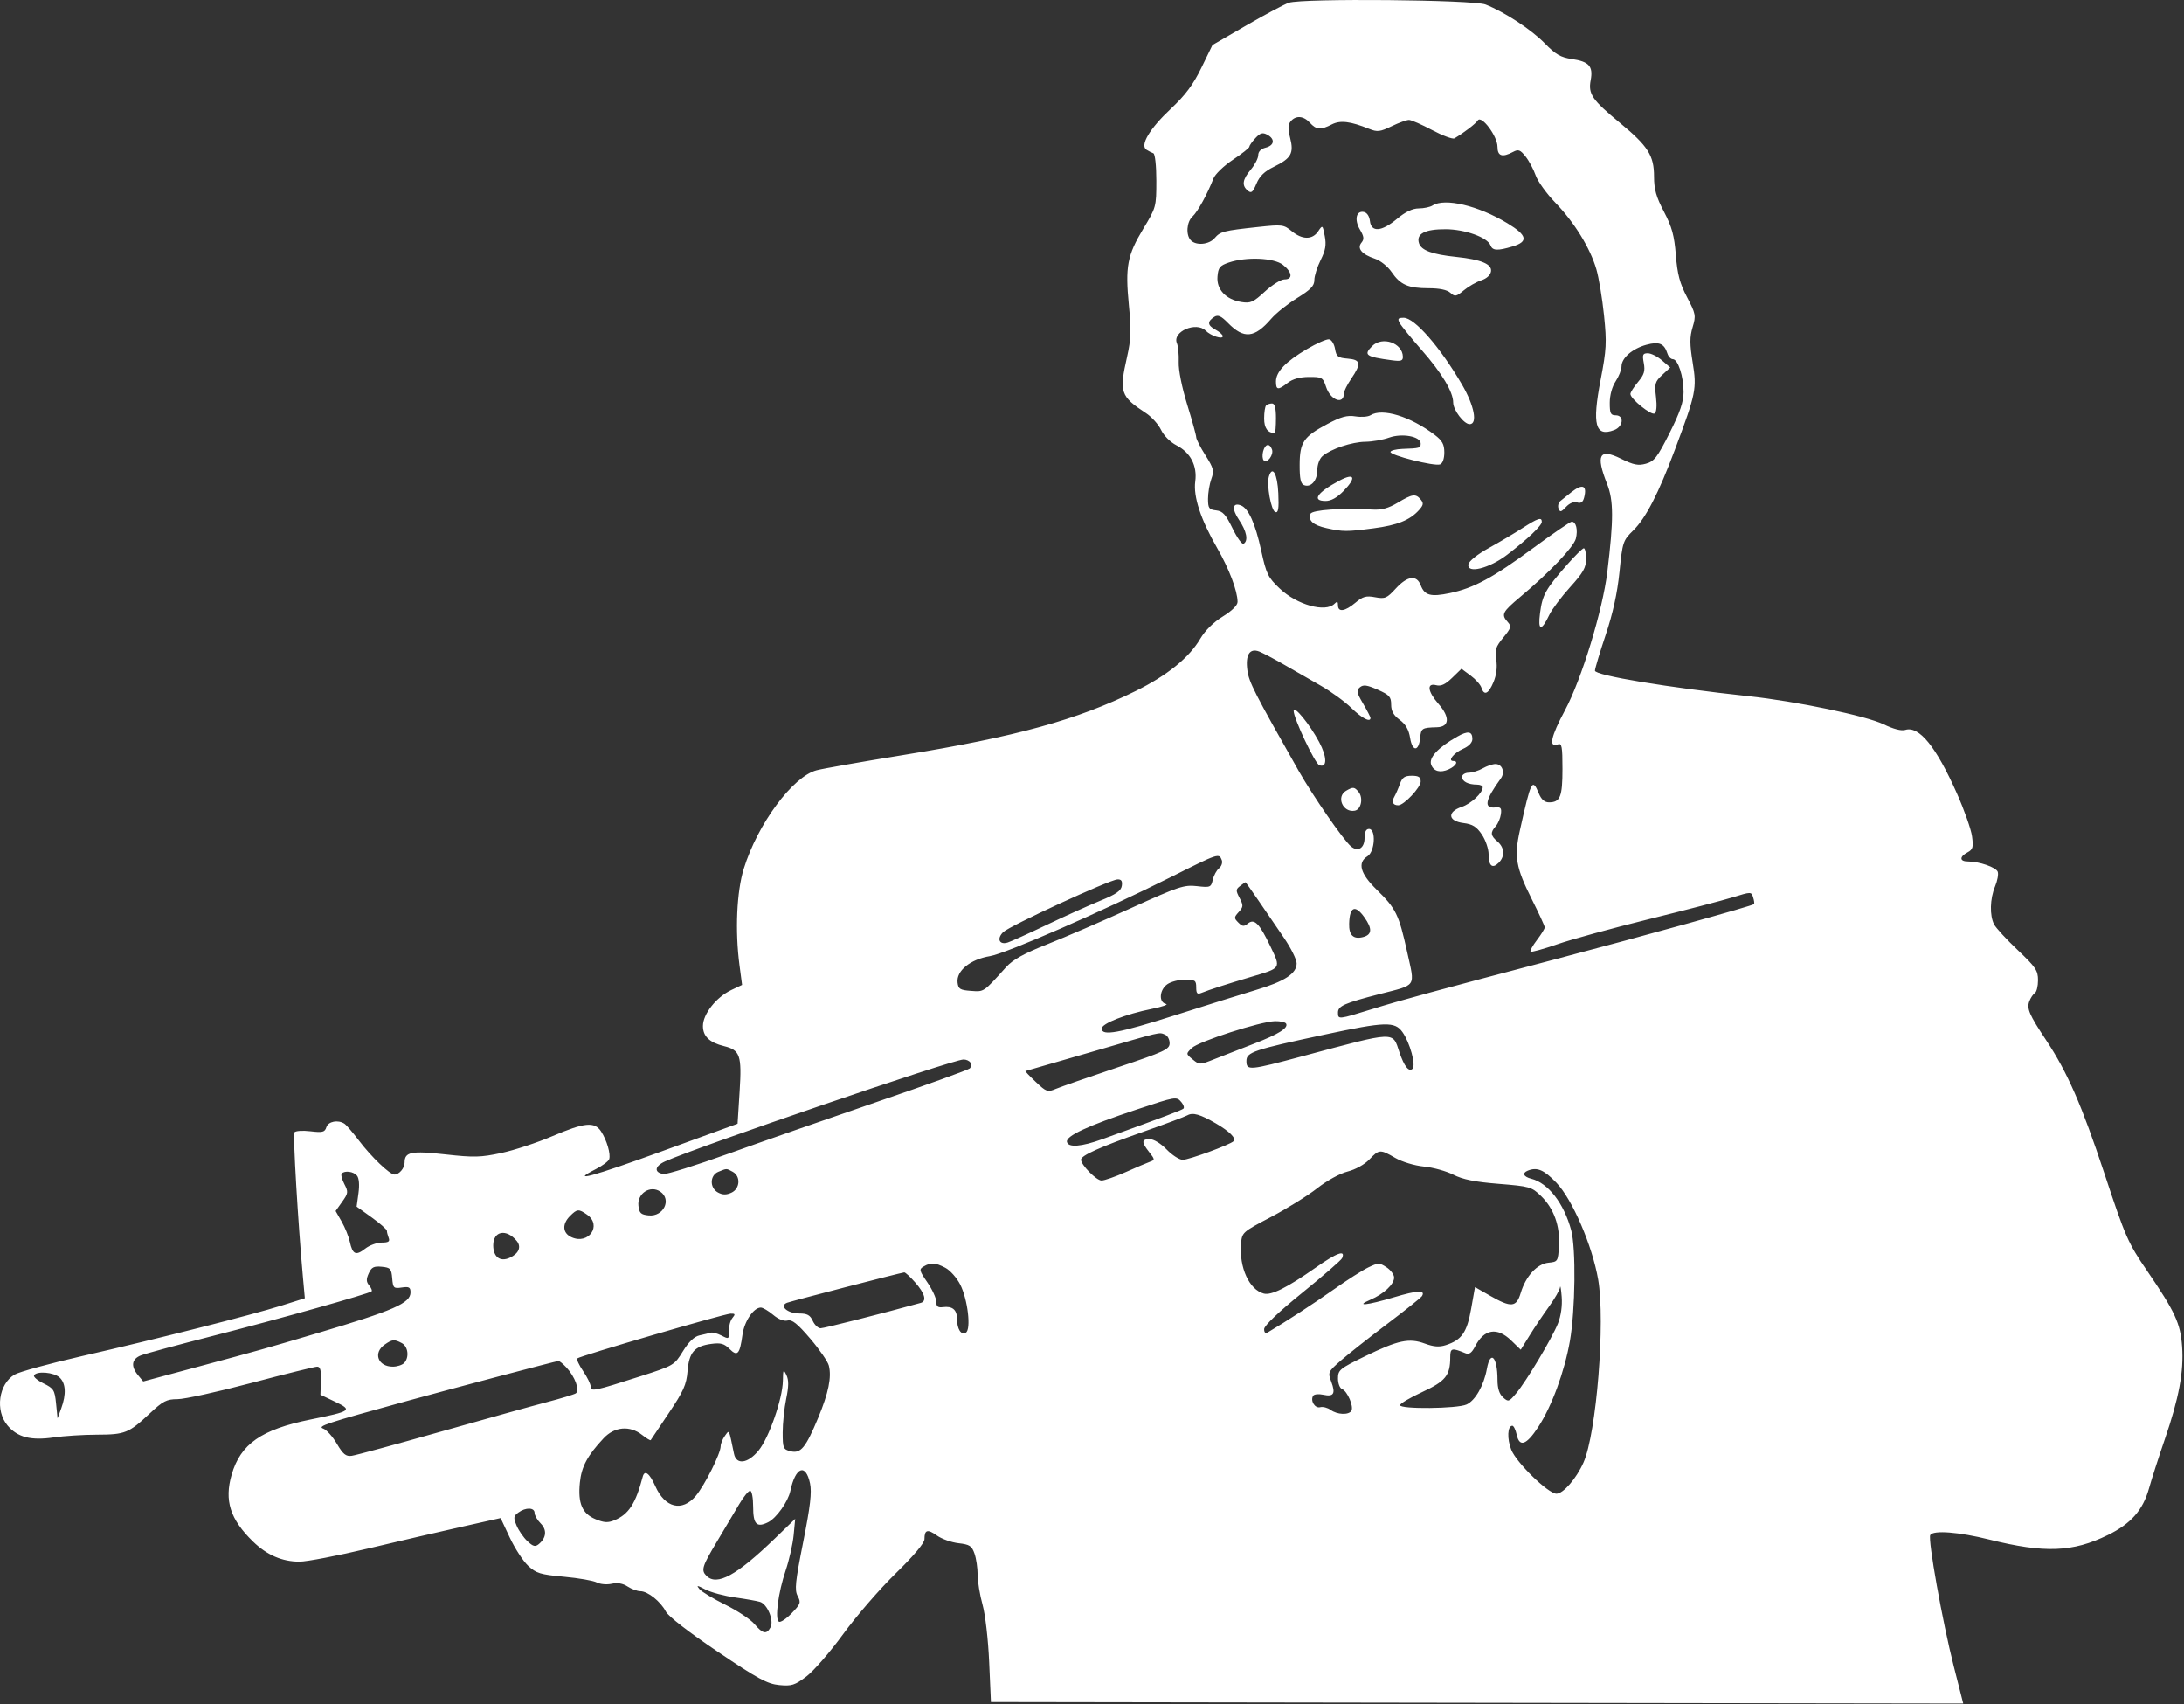 <?xml version="1.0" encoding="UTF-8"?> <svg xmlns="http://www.w3.org/2000/svg" width="632" height="493" viewBox="0 0 632 493" fill="none"><rect x="0" y="0" width="632" height="493" fill="#333333" stroke="none"/><path fill-rule="evenodd" clip-rule="evenodd" d="M372.99 0.795C371.678 1.232 366.163 4.162 360.732 7.308L350.857 13.027L347.658 19.597C345.264 24.516 343.034 27.506 338.792 31.487C332.65 37.252 329.794 42.072 331.776 43.327C332.398 43.721 333.292 44.178 333.762 44.343C334.246 44.513 334.617 47.961 334.617 52.287C334.617 59.806 334.555 60.033 330.862 66.144C326.206 73.848 325.585 77.128 326.67 88.271C327.381 95.563 327.293 98.148 326.159 103.168C323.823 113.509 324.204 114.647 331.625 119.522C333.271 120.602 335.231 122.78 335.981 124.361C336.772 126.027 338.65 127.906 340.452 128.831C344.5 130.907 346.487 134.734 345.878 139.278C345.287 143.679 347.459 150.285 352.195 158.499C355.675 164.537 358.122 170.992 358.122 174.135C358.122 175.113 356.487 176.723 353.837 178.353C351.171 179.994 348.718 182.416 347.341 184.766C344.126 190.25 337.77 195.4 328.689 199.88C311.734 208.243 294 213.129 261.35 218.431C249.465 220.361 238.202 222.34 236.322 222.83C229.397 224.632 219.228 238.376 215.222 251.346C213.179 257.962 212.68 269.296 213.993 279.247L214.743 284.925L211.613 286.41C207.26 288.476 203.414 293.359 203.414 296.822C203.414 299.804 205.314 301.609 209.548 302.649C214.16 303.782 214.691 305.325 214.034 315.693L213.44 325.089L191.732 332.992C171.413 340.39 164.506 342.253 172.482 338.184C174.364 337.224 176.074 335.947 176.28 335.347C176.776 333.9 175.592 329.841 173.936 327.313C172.045 324.427 169.162 324.708 159.863 328.682C155.487 330.553 148.843 332.742 145.1 333.546C139.115 334.832 137.162 334.882 128.882 333.962C118.981 332.861 117.085 333.24 117.085 336.326C117.085 337.945 115.489 339.822 114.137 339.792C112.753 339.761 107.49 334.725 103.886 329.982C102.1 327.631 100.204 325.425 99.674 325.08C97.805 323.864 94.983 324.41 94.449 326.09C93.991 327.532 93.372 327.689 89.806 327.267C87.543 326.999 85.465 327.145 85.189 327.592C84.737 328.324 86.24 353.817 87.657 369.447L88.212 375.576L81.494 377.69C72.795 380.426 45.147 387.426 23.64 392.335C14.32 394.464 5.58 396.862 4.219 397.666C-0.388 400.389 -1.453 408.058 2.177 412.374C5.067 415.808 8.915 416.8 15.594 415.835C18.528 415.41 24.125 415.055 28.035 415.046C36.188 415.026 37.264 414.595 43.313 408.927C47.18 405.305 48.215 404.772 51.378 404.772C53.375 404.772 63.009 402.656 72.79 400.071C82.571 397.485 91.119 395.37 91.788 395.37C92.686 395.37 92.966 396.426 92.864 399.43L92.725 403.49L96.944 405.503C102.103 407.966 101.703 408.256 89.862 410.657C75.622 413.544 69.614 417.736 67.043 426.579C64.856 434.1 66.586 439.526 73.226 445.971C77.248 449.875 81.659 451.782 86.664 451.782C88.768 451.782 97.723 450.064 106.565 447.964C115.407 445.864 127.641 443.026 133.753 441.658L144.864 439.171L147.528 444.836C148.993 447.951 151.375 451.609 152.82 452.963C155.145 455.142 156.345 455.509 163.196 456.141C167.457 456.534 171.733 457.278 172.698 457.795C173.663 458.312 175.6 458.482 177.002 458.174C178.697 457.802 180.245 458.069 181.623 458.973C182.763 459.719 184.426 460.33 185.319 460.33C187.45 460.33 191.175 463.306 192.675 466.207C193.394 467.599 199.343 472.203 207.649 477.8C219.331 485.67 222.048 487.143 225.484 487.474C229.072 487.818 229.98 487.531 233.358 484.985C235.458 483.402 240.254 477.88 244.014 472.714C247.775 467.548 254.602 459.661 259.186 455.187C264.414 450.084 267.52 446.393 267.52 445.286C267.52 442.538 268.398 442.281 271.134 444.229C272.523 445.218 275.334 446.216 277.381 446.446C280.593 446.809 281.226 447.22 282.003 449.452C282.499 450.874 282.905 453.63 282.905 455.577C282.905 457.523 283.544 461.408 284.323 464.21C285.127 467.096 285.96 474.307 286.246 480.844L286.751 492.383L427.433 492.599L568.116 492.815L565.342 481.915C562.103 469.182 557.827 445.274 558.573 444.068C559.468 442.618 566.811 443.185 575.654 445.388C591.638 449.369 599.811 449.056 609.983 444.072C616.636 440.813 620.102 436.888 621.86 430.624C622.618 427.922 624.692 421.482 626.467 416.311C630.543 404.444 631.97 396.773 631.449 389.531C630.968 382.818 629.43 379.498 621.287 367.59C615.778 359.534 615.07 357.921 608.974 339.507C602.435 319.757 598.256 310.188 592.163 301.01C587.234 293.586 586.446 291.776 587.235 289.683C587.617 288.673 588.339 287.593 588.842 287.282C589.345 286.971 589.757 285.298 589.757 283.563C589.757 280.774 589.079 279.768 583.887 274.852C580.659 271.796 577.582 268.455 577.049 267.429C575.714 264.854 575.837 259.994 577.328 256.426C578.014 254.784 578.361 252.881 578.098 252.196C577.598 250.894 572.754 249.222 569.457 249.214C567.031 249.208 566.975 247.858 569.347 246.589C570.906 245.755 571.09 245.1 570.657 241.936C570.379 239.911 568.437 234.387 566.341 229.66C560.291 216.015 555.324 209.893 551.329 211.162C550.229 211.511 547.893 210.905 545.09 209.544C540.043 207.092 519.857 202.89 505.992 201.403C482.617 198.897 461.546 195.397 461.546 194.02C461.546 193.424 462.937 188.78 464.637 183.699C466.738 177.423 468.021 171.575 468.642 165.465C469.524 156.768 469.656 156.37 472.627 153.448C476.283 149.853 479.936 142.765 484.724 129.973C490.801 113.739 491.057 112.475 489.823 104.873C488.957 99.539 488.954 97.503 489.808 94.652C490.812 91.299 490.72 90.798 488.199 85.989C486.097 81.981 485.402 79.368 484.956 73.804C484.499 68.103 483.828 65.654 481.514 61.251C479.267 56.974 478.641 54.758 478.641 51.095C478.641 44.993 476.927 42.292 468.772 35.548C460.699 28.869 459.556 27.201 460.309 23.192C461.062 19.174 459.841 17.804 454.852 17.073C451.613 16.597 450.138 15.743 447.015 12.536C443.154 8.569 435.437 3.509 429.897 1.312C426.376 -0.085 376.974 -0.533 372.99 0.795ZM379.063 35.524C380.9 37.554 382.185 37.652 385.365 36.008C387.831 34.732 390.74 35.077 396.243 37.297C398.556 38.23 399.375 38.131 402.71 36.517C404.809 35.501 407.079 34.684 407.754 34.702C408.428 34.719 411.451 36.047 414.472 37.651C417.493 39.255 420.377 40.323 420.882 40.024C423.703 38.353 427.019 35.809 427.633 34.845C428.689 33.188 433.339 39.409 433.339 42.48C433.339 45.161 434.725 45.617 437.828 43.956C439.38 43.126 439.903 43.314 441.455 45.261C442.453 46.511 443.77 48.968 444.381 50.718C444.992 52.468 447.543 56.016 450.051 58.602C455.542 64.265 460.172 71.766 461.949 77.877C462.669 80.353 463.667 86.357 464.166 91.218C464.983 99.151 464.881 101.067 463.175 109.929C460.673 122.926 461.642 126.493 467.109 124.414C469.758 123.406 470.08 120.143 467.529 120.143C466.087 120.143 465.82 119.576 465.826 116.51C465.829 114.324 466.507 111.857 467.529 110.314C468.463 108.903 469.23 106.951 469.232 105.975C469.24 103.559 472.388 100.837 476.447 99.737C480.107 98.746 481.59 99.364 482.512 102.27C482.796 103.169 483.503 103.903 484.082 103.903C485.564 103.903 487.188 108.872 487.188 113.404C487.188 116.264 486.164 119.262 483.128 125.295C479.61 132.285 478.7 133.465 476.309 134.136C474.054 134.769 472.731 134.505 469.07 132.693C462.802 129.591 461.71 131.572 465.049 139.984C466.951 144.779 466.967 150.254 465.125 165.444C463.773 176.575 457.654 196.57 452.874 205.47C448.742 213.165 448.072 216.399 450.829 215.341C451.951 214.91 452.144 215.95 452.144 222.45C452.144 230.504 451.492 232.114 448.23 232.114C446.967 232.114 446.026 231.289 445.306 229.55C443.416 224.988 443.061 225.68 439.817 240.234C438.118 247.853 438.658 250.953 443.29 260.177C445.337 264.252 447.012 267.9 447.014 268.284C447.014 268.668 446 270.313 444.76 271.94C443.518 273.566 442.686 275.08 442.909 275.303C443.132 275.526 446.597 274.572 450.61 273.181C454.622 271.79 466.514 268.529 477.035 265.934C487.555 263.338 498.554 260.475 501.475 259.573C506.745 257.944 506.792 257.944 507.322 259.618C507.617 260.545 507.727 261.418 507.566 261.557C506.948 262.096 476.199 270.626 450.434 277.409C415.586 286.581 405.2 289.405 397.121 291.902C387.183 294.973 387.183 294.973 387.183 292.904C387.183 291.029 389.038 290.206 399.15 287.596C410.182 284.749 409.493 285.8 407.187 275.343C404.808 264.551 403.968 262.839 398.362 257.361C393.601 252.708 392.744 249.563 395.731 247.698C397.883 246.354 398.238 239.807 396.158 239.807C395.301 239.807 394.876 240.664 394.876 242.398C394.876 245.363 392.976 246.551 390.94 244.86C388.796 243.081 379.91 230.246 375.777 222.961C362.963 200.369 361.433 197.371 360.963 193.941C360.347 189.454 361.628 187.411 364.385 188.48C365.406 188.874 368.647 190.585 371.584 192.279C374.523 193.974 379.331 196.732 382.269 198.409C385.207 200.086 389.164 202.971 391.062 204.82C394.13 207.808 396.586 209.085 396.586 207.692C396.586 207.424 395.618 205.552 394.435 203.535C392.58 200.37 392.456 199.724 393.53 198.832C394.519 198.012 395.574 198.154 398.672 199.524C402.059 201.022 402.569 201.585 402.569 203.834C402.569 205.695 403.262 206.933 405.038 208.246C406.763 209.522 407.672 211.095 408.05 213.465C408.696 217.499 410.558 217.495 410.956 213.458C411.232 210.663 411.478 210.508 415.817 210.388C419.45 210.289 419.648 207.487 416.293 203.666C413.112 200.043 412.783 197.49 415.591 198.224C416.986 198.589 418.234 198.016 420.209 196.1L422.916 193.476L425.555 195.428C427.007 196.5 428.416 198.078 428.687 198.934C429.459 201.365 430.743 200.775 432.183 197.328C433.039 195.281 433.318 193.004 432.975 190.864C432.523 188.033 432.814 187.117 435.01 184.454C437.294 181.682 437.435 181.195 436.31 179.952C434.344 177.779 434.711 177.047 439.964 172.653C448.379 165.614 455.407 158.241 456.017 155.811C456.653 153.276 456.08 150.914 454.828 150.914C454.394 150.914 449.372 154.352 443.666 158.554C431.997 167.15 426.492 170.127 419.577 171.578C414.017 172.744 412.249 172.27 411.125 169.313C409.953 166.232 407.278 166.583 403.91 170.26C401.325 173.081 400.778 173.312 397.934 172.779C395.323 172.288 394.374 172.553 392.21 174.374C389.214 176.894 387.183 177.189 387.183 175.103C387.183 173.973 386.955 173.878 386.158 174.676C383.556 177.277 375.315 174.988 370.344 170.283C366.909 167.031 366.447 166.084 364.95 159.218C363.258 151.457 361.272 147.048 359.093 146.212C356.655 145.276 356.391 147.223 358.529 150.374C360.756 153.656 361.293 156.421 359.874 157.298C359.428 157.574 357.985 155.577 356.669 152.861C354.716 148.832 353.843 147.873 351.925 147.652C349.845 147.413 349.575 147.026 349.575 144.294C349.575 142.595 350.006 140.014 350.532 138.558C351.387 136.193 351.205 135.462 348.823 131.706C347.356 129.393 346.156 127.047 346.156 126.491C346.156 125.937 344.982 121.684 343.549 117.043C342.011 112.068 341.003 107.025 341.092 104.758C341.174 102.642 340.937 100.178 340.564 99.282C339.177 95.942 346.162 92.92 348.912 95.67C350.405 97.162 353.849 98.276 353.849 97.267C353.849 96.845 352.878 95.98 351.692 95.345C349.379 94.108 349.304 92.991 351.44 91.644C352.458 91.002 353.384 91.422 355.326 93.409C359.942 98.131 363.027 97.834 367.873 92.2C369.241 90.61 372.607 87.923 375.352 86.228C379.286 83.8 380.345 82.693 380.345 81.01C380.345 79.836 381.164 77.235 382.165 75.232C383.575 72.41 383.843 70.845 383.356 68.3C382.733 65.043 382.714 65.03 381.432 66.936C379.766 69.41 376.842 69.384 373.787 66.869C371.483 64.972 371.033 64.916 364.105 65.659C354.024 66.742 353.131 66.971 351.494 68.882C349.884 70.761 346.191 71.116 344.617 69.543C343.109 68.034 343.369 64.198 345.087 62.634C346.552 61.3 349.388 56.147 351.145 51.633C351.63 50.386 354.167 47.945 356.784 46.208C359.4 44.471 361.541 42.775 361.541 42.44C361.541 42.104 362.329 40.984 363.292 39.95C364.69 38.45 365.377 38.251 366.711 38.965C369.029 40.205 368.795 42.072 366.242 42.713C364.899 43.05 364.105 43.853 364.105 44.876C364.105 45.772 363.144 47.647 361.969 49.044C359.537 51.934 359.283 53.663 361.073 55.149C362.099 56 362.535 55.65 363.588 53.129C364.499 50.949 365.932 49.559 368.615 48.257C373.63 45.82 374.467 44.343 373.341 39.909C372.665 37.243 372.706 36.063 373.508 35.096C374.981 33.321 377.227 33.495 379.063 35.524ZM414.535 59.456C413.83 59.912 412.039 60.291 410.556 60.298C408.738 60.307 406.691 61.286 404.278 63.303C399.814 67.033 396.813 67.281 396.428 63.952C396.265 62.536 395.565 61.495 394.66 61.324C392.437 60.902 391.849 63.572 393.538 66.43C394.712 68.418 394.806 69.195 393.988 70.18C392.612 71.839 394.062 73.585 397.852 74.837C399.44 75.361 401.57 77.055 402.683 78.68C405.233 82.4 407.49 83.389 413.439 83.389C416.57 83.389 418.754 83.848 419.703 84.706C421.024 85.902 421.385 85.835 423.616 83.979C424.968 82.854 427.228 81.558 428.638 81.099C430.211 80.587 431.303 79.585 431.462 78.507C431.775 76.394 428.596 75.069 421.427 74.326C414.492 73.608 411.28 72.431 410.625 70.366C409.759 67.639 412.321 66.291 418.331 66.313C423.909 66.334 430.427 68.667 431.307 70.96C431.912 72.536 433.321 72.608 437.728 71.288C442.357 69.901 441.946 68.065 436.23 64.6C427.778 59.478 418.065 57.175 414.535 59.456ZM371.255 76.614C373.978 78.755 374.186 80.825 371.68 80.825C370.675 80.825 368.136 82.407 366.037 84.341C362.663 87.451 361.872 87.801 359.195 87.367C354.726 86.641 351.999 83.723 352.313 79.997C352.531 77.401 352.985 76.836 355.558 75.958C360.635 74.227 368.647 74.561 371.255 76.614ZM405.029 93.433C405.475 94.256 408.371 97.813 411.463 101.339C417.257 107.943 420.518 113.387 420.518 116.451C420.518 118.619 423.63 122.707 425.282 122.707C427.656 122.707 426.626 117.339 423.092 111.29C416.735 100.411 409.343 91.937 406.212 91.937C404.574 91.937 404.363 92.203 405.029 93.433ZM378.209 100.979C372.048 104.605 369.234 107.546 369.234 110.361C369.234 112.872 369.842 112.939 372.653 110.741C374.067 109.635 376.141 109.063 378.783 109.05C382.576 109.032 382.826 109.178 383.74 111.948C385.014 115.81 388.893 117.206 388.893 113.802C388.893 113.19 389.854 111.272 391.03 109.54C393.995 105.171 393.791 104.058 389.965 103.741C387.159 103.508 386.71 103.161 386.326 100.922C386.085 99.517 385.314 98.276 384.612 98.164C383.911 98.052 381.029 99.319 378.209 100.979ZM397.074 100.117C394.497 102.695 395.21 103.208 402.782 104.221C405.396 104.571 405.983 104.384 405.96 103.208C405.885 99.216 400.017 97.174 397.074 100.117ZM475.678 105.039C476.107 107.325 475.778 108.4 474.007 110.504C472.795 111.945 471.803 113.51 471.803 113.981C471.803 115.384 477.812 120.228 478.797 119.619C479.356 119.273 479.513 117.43 479.206 114.828C478.753 111.007 478.927 110.394 481.019 108.455L483.332 106.311L480.939 104.253C479.623 103.12 477.78 102.194 476.845 102.194C475.381 102.194 475.218 102.589 475.678 105.039ZM366.385 117.294C366.071 117.607 365.815 119.297 365.815 121.049C365.815 123.856 366.841 125.272 368.877 125.272C369.073 125.272 369.234 123.348 369.234 120.998C369.234 118.006 368.892 116.724 368.095 116.724C367.467 116.724 366.698 116.981 366.385 117.294ZM396.586 120.129C395.88 120.577 393.926 120.725 392.243 120.458C389.848 120.076 388.083 120.554 384.123 122.657C377.203 126.33 376.114 127.935 376.091 134.486C376.077 138.504 376.397 139.981 377.365 140.352C379.364 141.119 381.2 139.029 381.2 135.984C381.2 134.418 381.846 132.675 382.696 131.947C385.111 129.877 391.209 127.838 395.107 127.798C397.096 127.778 400.188 127.238 401.979 126.599C405.748 125.255 411.116 126.256 411.116 128.303C411.116 129.614 410.856 129.689 405.791 129.863C404.037 129.923 402.499 130.308 402.372 130.717C402.076 131.675 415.104 134.966 416.727 134.344C417.468 134.059 417.954 132.694 417.954 130.897C417.954 128.544 417.374 127.481 415.176 125.81C408.146 120.463 399.986 117.969 396.586 120.129ZM365.515 130.599C365.241 131.649 365.328 132.819 365.708 133.199C366.701 134.192 368.665 131.523 368.074 129.984C367.351 128.099 366.089 128.402 365.515 130.599ZM367.195 137.832C366.461 140.221 367.82 147.736 369.061 148.15C369.913 148.433 370.112 147.178 369.916 142.733C369.669 137.114 368.218 134.502 367.195 137.832ZM387.609 139.035C381.145 142.456 379.461 144.931 383.597 144.931C385.202 144.931 386.927 143.967 388.821 142.013C392.582 138.133 392.002 136.71 387.609 139.035ZM454.708 142.395C453.533 143.319 452.104 144.463 451.532 144.937C450.961 145.41 450.721 146.392 450.999 147.119C451.429 148.239 451.758 148.167 453.175 146.649C454.196 145.551 455.437 145.047 456.379 145.346C457.47 145.692 458.058 145.289 458.407 143.952C459.334 140.409 457.964 139.833 454.708 142.395ZM404.46 145.433C401.798 147.029 399.811 147.572 397.195 147.417C388.497 146.904 379.669 147.505 379.234 148.641C378.486 150.589 379.981 151.925 383.874 152.791C388.637 153.849 389.672 153.852 397.475 152.836C404.329 151.944 407.982 150.486 410.595 147.598C411.917 146.138 412.013 145.584 411.13 144.519C409.662 142.752 408.719 142.881 404.46 145.433ZM440.559 152.777C438.234 154.271 433.835 156.875 430.784 158.56C427.57 160.337 425.107 162.302 424.928 163.232C424.38 166.078 430.948 164.464 436.151 160.474C442.133 155.889 446.161 152.061 446.161 150.962C446.161 149.524 445.067 149.878 440.559 152.777ZM453.339 163.521C447.266 170.439 446.343 172.098 445.657 177.326C444.974 182.531 446.024 182.749 448.334 177.882C449.085 176.3 451.787 172.699 454.34 169.877C458.146 165.672 458.982 164.196 458.982 161.677C458.982 159.989 458.682 158.606 458.317 158.606C457.952 158.606 455.711 160.818 453.339 163.521ZM374.355 205.65C374.344 207.809 380.515 220.885 381.774 221.367C384.078 222.252 384.06 219.019 381.737 214.665C378.98 209.497 374.366 203.861 374.355 205.65ZM421.709 213.094C416.109 216.273 413.38 219.224 414.159 221.255C414.895 223.174 416.81 223.662 419.246 222.552C421.356 221.591 422.135 220.148 420.545 220.148C418.836 220.148 420.7 217.813 423.335 216.653C425.045 215.9 426.074 214.831 426.074 213.808C426.074 211.543 424.806 211.335 421.709 213.094ZM429.066 222.285C427.89 222.956 426.064 223.52 425.006 223.537C423.946 223.553 423.083 224.102 423.083 224.757C423.083 226.064 424.878 226.986 427.426 226.986C428.328 226.986 429.066 227.328 429.066 227.746C429.066 229.383 425.719 232.508 422.977 233.431C418.717 234.866 419.005 237.533 423.481 238.097C426.142 238.432 427.291 239.15 428.823 241.429C429.897 243.027 430.775 245.6 430.775 247.148C430.775 250.522 431.857 251.424 433.698 249.583C435.542 247.739 435.394 245.214 433.339 243.455C431.315 241.722 431.215 240.835 432.833 239.02C433.494 238.277 434.167 236.708 434.328 235.533C434.568 233.782 434.29 233.43 432.78 233.585C429.262 233.947 429.706 231.522 434.318 225.179C435.61 223.401 434.686 220.994 432.725 221.032C431.888 221.05 430.241 221.613 429.066 222.285ZM405.112 226.772C404.653 228.064 403.916 229.754 403.473 230.526C402.626 232.005 403.086 232.971 404.635 232.965C406.266 232.958 411.116 227.812 411.116 226.087C411.116 224.804 410.524 224.421 408.531 224.421C406.483 224.421 405.772 224.91 405.112 226.772ZM389.534 228.764C386.562 230.494 388.615 235.183 392.057 234.526C393.9 234.175 394.562 230.804 393.127 229.076C391.928 227.63 391.537 227.597 389.534 228.764ZM353.555 248.823C353.835 249.55 353.484 250.608 352.776 251.173C352.068 251.738 351.248 253.24 350.954 254.51C350.443 256.708 350.223 256.797 346.364 256.355C342.656 255.931 341.032 256.471 327.352 262.682C319.125 266.418 308.211 271.129 303.1 273.151C296.271 275.853 293.097 277.615 291.134 279.792C284.518 287.127 284.809 286.93 280.973 286.653C277.82 286.424 277.317 286.111 277.098 284.236C276.704 280.865 280.783 277.532 286.424 276.614C291.101 275.853 319.049 263.642 339.099 253.6C352.632 246.821 352.77 246.775 353.555 248.823ZM324.634 256.24C324.423 257.704 322.983 258.703 318.377 260.58C315.086 261.921 308.11 265.064 302.874 267.565C297.639 270.065 292.575 272.358 291.621 272.66C289.191 273.432 288.36 271.578 290.281 269.671C292.102 267.86 320.98 254.543 323.351 254.419C324.488 254.36 324.833 254.849 324.634 256.24ZM364.182 260.534C366.188 263.473 369.491 268.305 371.523 271.272C373.555 274.24 375.217 277.578 375.217 278.69C375.217 281.653 371.764 283.905 363.383 286.41C359.315 287.625 348.808 290.907 340.036 293.702C323.751 298.891 318.804 299.791 318.804 297.563C318.804 296.097 325.709 293.388 333.373 291.846C336.408 291.236 338.217 290.595 337.395 290.424C335.246 289.975 335.504 286.336 337.799 284.729C338.844 283.998 341.151 283.399 342.928 283.399C345.837 283.399 346.156 283.619 346.156 285.627C346.156 287.412 346.454 287.734 347.652 287.246C349.818 286.364 355.12 284.652 361.969 282.623C370.86 279.991 370.705 280.233 367.629 273.788C364.432 267.09 362.969 265.619 361.071 267.194C359.977 268.102 359.502 268.05 358.35 266.898C357.059 265.607 357.067 265.378 358.459 263.84C359.816 262.339 359.84 261.943 358.708 259.78C357.582 257.632 357.597 257.272 358.856 256.314C359.627 255.727 360.321 255.234 360.398 255.219C360.474 255.204 362.177 257.596 364.182 260.534ZM394.818 265.367C397.178 268.682 397.046 270.43 394.386 271.097C391.614 271.793 390.319 270.526 390.413 267.21C390.554 262.277 392.143 261.612 394.818 265.367ZM372.155 296.105C372.926 297.354 369.976 299.204 362.823 301.958C359.062 303.405 353.99 305.384 351.551 306.354C347.188 308.091 347.086 308.093 345.14 306.495C343.165 304.872 343.165 304.87 344.874 303.193C346.801 301.299 364.787 295.496 368.97 295.416C370.47 295.388 371.903 295.698 372.155 296.105ZM405.842 298.578C407.998 301.607 409.79 308.144 408.749 309.186C407.707 310.227 406.324 308.472 404.951 304.374C402.918 298.302 404.2 298.249 377.039 305.523C361.433 309.702 360.686 309.766 360.686 306.928C360.686 304.387 362.752 303.691 383.337 299.297C400.898 295.548 403.622 295.461 405.842 298.578ZM337.111 299.303C337.855 299.588 338.463 300.705 338.463 301.785C338.463 303.568 337.072 304.215 323.292 308.832C314.948 311.629 306.966 314.403 305.556 314.997C303.137 316.017 302.807 315.903 299.725 312.987C297.929 311.287 296.583 309.875 296.734 309.851C296.884 309.826 305.47 307.344 315.813 304.335C336.738 298.246 335.266 298.595 337.111 299.303ZM280.814 307.406C281.13 307.917 281.051 308.672 280.638 309.085C280.225 309.498 268.162 313.847 253.831 318.749C239.5 323.651 220.112 330.414 210.746 333.777C201.382 337.14 192.95 339.777 192.009 339.638C189.193 339.22 189.418 337.368 192.45 335.996C201.734 331.797 275.539 306.596 278.795 306.513C279.59 306.493 280.498 306.895 280.814 307.406ZM341.899 318.891C342.494 319.607 342.752 320.422 342.473 320.702C342.027 321.146 337.137 322.992 319.059 329.534C312.897 331.765 309.099 332.057 308.749 330.329C308.406 328.636 314.772 325.679 328.808 321.015C340.395 317.163 340.457 317.153 341.899 318.891ZM351.853 325.001C355.808 327.297 357.8 329.307 356.956 330.151C355.932 331.174 344.041 335.532 342.263 335.534C341.298 335.536 339.203 334.191 337.608 332.546C335.947 330.832 333.868 329.555 332.74 329.555C330.307 329.555 330.264 330.389 332.544 333.288C334.23 335.431 334.24 335.57 332.758 336.099C331.9 336.406 328.741 337.751 325.738 339.088C322.734 340.426 319.596 341.521 318.762 341.521C317.272 341.521 312.821 337.001 312.821 335.49C312.821 334.281 318.256 331.844 330.771 327.442C337.117 325.208 342.886 323.054 343.592 322.655C345.185 321.752 347.279 322.346 351.853 325.001ZM403.776 334.992C405.763 336.139 409.343 337.213 412.075 337.482C414.719 337.743 418.541 338.803 420.57 339.838C423.271 341.216 426.778 341.922 433.674 342.477C442.643 343.197 443.224 343.363 445.897 345.954C449.642 349.583 451.454 354.58 451.126 360.367C450.868 364.924 450.801 365.032 448.116 365.292C444.804 365.612 441.521 369.179 440.064 374.04C438.813 378.217 437.328 378.36 431.257 374.887L426.831 372.354L425.706 378.683C424.495 385.496 422.986 387.652 418.381 389.146C416.499 389.756 414.893 389.639 412.344 388.703C407.768 387.021 404.602 387.69 394.993 392.366C387.676 395.928 387.183 396.333 387.183 398.787C387.183 400.251 387.714 401.61 388.387 401.868C389.901 402.449 391.81 406.927 391.061 408.139C390.276 409.41 386.959 409.268 385.064 407.881C384.188 407.241 382.822 406.888 382.027 407.096C380.504 407.494 379.11 405.225 379.997 403.79C380.278 403.335 381.589 403.2 382.91 403.49C385.948 404.157 386.547 403.18 385.233 399.699C384.22 397.015 384.296 396.849 388.038 393.575C390.154 391.725 396.176 386.968 401.422 383.006C406.667 379.044 411.193 375.423 411.479 374.96C412.592 373.159 410.185 373.259 403.377 375.297C395.571 377.634 391.9 378.01 396.586 375.993C400.45 374.33 403.424 371.549 403.424 369.598C403.424 368.75 402.438 367.412 401.234 366.622C399.181 365.278 398.851 365.279 395.986 366.646C394.303 367.449 389.807 370.309 385.995 373.004C380.262 377.056 372.169 382.321 366.883 385.438C366.188 385.849 365.815 385.52 365.815 384.499C365.815 383.519 369.964 379.569 376.865 373.978C382.943 369.055 388.119 364.558 388.367 363.985C389.462 361.459 386.89 362.387 380.653 366.768C372.489 372.503 367.901 374.794 365.724 374.225C361.511 373.123 358.569 366.716 359.128 359.86C359.401 356.519 359.504 356.427 367.806 352.065C372.426 349.637 378.426 345.907 381.139 343.776C383.964 341.557 387.733 339.482 389.963 338.921C392.209 338.355 394.862 336.89 396.235 335.457C399.11 332.457 399.361 332.442 403.776 334.992ZM212.018 338.987C214.398 340.26 214.173 343.894 211.642 345.046C210.17 345.717 209.115 345.704 207.796 344.998C205.302 343.663 205.366 340.002 207.902 338.983C210.412 337.975 210.126 337.974 212.018 338.987ZM450.389 342.163C454.983 346.929 460.774 360.346 462.471 370.155C464.579 382.347 461.993 414.632 458.229 423.101C456.17 427.731 452.363 432.123 450.407 432.123C448.031 432.123 438.84 423.185 437.326 419.403C436.053 416.222 436.226 412.464 437.645 412.464C438.023 412.464 438.59 413.64 438.905 415.076C439.714 418.756 441.711 418.048 445.101 412.881C449.017 406.913 452.73 396.847 454.293 387.962C455.866 379.024 456.076 361.132 454.669 355.909C452.573 348.123 448.001 342.229 443.103 341C440.859 340.437 440.394 339.357 442.1 338.668C444.812 337.574 446.756 338.393 450.389 342.163ZM103.305 340.114C103.898 340.828 104.062 342.763 103.732 345.167L103.198 349.064L107.577 352.21C109.986 353.941 111.957 355.675 111.957 356.062C111.957 356.449 112.19 357.375 112.476 358.118C112.877 359.164 112.419 359.47 110.454 359.47C109.057 359.47 106.904 360.265 105.67 361.235C102.98 363.351 102.029 362.925 101.232 359.247C100.901 357.724 99.84 355.098 98.874 353.409L97.117 350.339L99.019 347.669C100.787 345.185 100.83 344.825 99.634 342.513C98.927 341.147 98.591 339.787 98.885 339.493C99.816 338.562 102.308 338.911 103.305 340.114ZM191.083 344.739C194.434 347.035 192.002 352.027 187.733 351.612C185.456 351.391 184.993 350.959 184.75 348.828C184.342 345.248 188.194 342.761 191.083 344.739ZM169.889 351.399C174.287 354.48 170.343 360.178 165.378 357.917C162.781 356.733 162.599 354.129 164.951 351.778C167.009 349.72 167.444 349.686 169.889 351.399ZM149.518 358.986C150.95 360.712 150.136 362.666 147.478 363.877C144.712 365.137 142.728 363.627 142.728 360.263C142.728 356.098 146.528 355.382 149.518 358.986ZM273.537 366.754C274.919 367.468 276.866 369.652 277.863 371.606C280.049 375.891 281.067 384.563 279.499 385.532C278.145 386.369 276.952 384.507 276.935 381.53C276.92 378.884 275.607 377.794 272.862 378.148C271.389 378.339 270.939 377.969 270.939 376.567C270.939 375.56 269.781 373.054 268.366 370.997C265.993 367.549 265.91 367.19 267.297 366.382C269.376 365.172 270.621 365.245 273.537 366.754ZM113.495 369.787C113.734 372.636 113.918 372.813 116.273 372.468C118.379 372.158 118.795 372.392 118.795 373.884C118.795 376.998 113.972 379.108 91.871 385.663C76.523 390.215 75.247 390.574 57.681 395.29L41.441 399.65L39.945 397.842C37.781 395.228 38.089 393.153 40.8 392.098C42.092 391.594 51.42 389.072 61.527 386.492C80.618 381.621 106.86 374.255 107.537 373.577C107.752 373.363 107.431 372.59 106.824 371.86C105.968 370.827 105.942 370.049 106.709 368.367C107.517 366.593 108.198 366.249 110.467 366.468C112.968 366.709 113.264 367.034 113.495 369.787ZM264.867 371.039C267.652 374.211 268.247 376.417 266.451 376.915C255.556 379.929 238.476 384.258 237.478 384.258C236.758 384.258 235.73 383.296 235.195 382.121C234.434 380.452 233.586 379.984 231.316 379.984C227.904 379.984 225.39 377.789 227.761 376.88C229.062 376.38 260.292 368.288 261.661 368.096C261.966 368.053 263.408 369.378 264.867 371.039ZM450.838 382.866C449.113 387.185 441.702 399.57 438.726 403.108C436.655 405.569 436.465 405.626 434.942 404.248C433.852 403.261 433.339 401.631 433.339 399.153C433.339 392.519 431.286 390.416 430.271 396.011C429.4 400.811 426.917 405.163 424.393 406.313C421.69 407.544 405.133 407.711 405.133 406.507C405.133 406.051 408.018 404.345 411.544 402.716C418.323 399.583 419.664 397.923 419.664 392.65C419.664 389.964 420.105 389.85 424.093 391.496C425.146 391.93 425.892 391.391 426.88 389.481C429.477 384.46 433.238 383.85 437.305 387.792L440.069 390.471L442.659 386.296C444.083 384 446.608 380.246 448.269 377.953C449.93 375.66 451.358 373.16 451.443 372.397C451.527 371.634 451.743 372.883 451.921 375.174C452.122 377.755 451.71 380.679 450.838 382.866ZM223.721 380.369C225.264 381.667 226.855 382.294 227.909 382.018C229.209 381.678 230.751 382.911 234.462 387.259C237.132 390.386 239.555 393.899 239.847 395.064C240.686 398.403 239.752 402.982 236.774 410.135C233.146 418.85 231.719 420.582 228.773 419.842C226.637 419.306 226.492 418.962 226.492 414.423C226.492 411.757 226.948 407.368 227.505 404.672C228.257 401.032 228.272 399.255 227.563 397.782C226.695 395.977 226.602 396.13 226.55 399.459C226.468 404.659 222.514 415.99 219.511 419.634C216.396 423.413 213.085 423.855 212.405 420.584C210.861 413.144 211.086 413.586 209.756 415.406C209.088 416.318 208.543 417.665 208.542 418.397C208.541 420.491 203.921 429.698 201.334 432.764C197.381 437.448 192.416 436.239 189.618 429.913C187.972 426.192 186.533 425.121 185.986 427.209C183.949 434.983 181.927 438.095 177.798 439.805C175.916 440.584 174.791 440.52 172.321 439.488C168.469 437.878 167.204 434.924 167.8 428.924C168.259 424.309 169.965 421.116 174.656 416.097C177.83 412.701 182.251 412.317 185.822 415.126C187.085 416.12 188.199 416.793 188.297 416.622C188.396 416.451 190.749 412.935 193.526 408.809C197.798 402.465 198.635 400.594 198.961 396.67C199.414 391.204 200.948 389.44 205.813 388.787C208.551 388.42 209.564 388.698 211.109 390.243C213.404 392.538 214.08 391.794 214.857 386.131C215.39 382.24 218.07 378.275 220.165 378.275C220.753 378.275 222.353 379.217 223.721 380.369ZM211.937 381.296C211.338 382.018 210.879 383.712 210.918 385.061C210.985 387.422 210.906 387.472 208.804 386.381C207.603 385.758 206.188 385.378 205.659 385.537C205.13 385.695 203.672 386.048 202.421 386.321C200.894 386.654 199.314 388.168 197.622 390.916C195.133 394.962 194.971 395.058 185.367 398.138C171.924 402.451 170.934 402.657 170.934 401.137C170.934 400.447 169.954 398.437 168.755 396.67C167.556 394.905 166.79 393.246 167.052 392.983C167.753 392.283 209.546 380.082 211.425 380.029C212.768 379.991 212.851 380.195 211.937 381.296ZM116.287 388.562C118.135 389.55 118.485 392.774 116.914 394.344C116.35 394.908 114.889 395.37 113.666 395.37C109.377 395.37 107.892 391.389 111.293 389.008C113.533 387.438 114.094 387.388 116.287 388.562ZM163.89 395.583C166.417 398.281 167.87 402.314 166.598 403.101C166.057 403.435 162.292 404.575 158.231 405.634C154.17 406.694 140.27 410.56 127.342 414.227C114.414 417.893 102.905 421.016 101.767 421.166C100.099 421.386 99.267 420.708 97.485 417.677C96.27 415.606 94.508 413.639 93.572 413.302C91.662 412.617 94.192 411.781 117.94 405.257C131.441 401.548 160.568 393.852 161.597 393.722C161.867 393.688 162.899 394.525 163.89 395.583ZM17.227 398.494C19.05 400.143 19.226 403.331 17.722 407.422L16.653 410.328L16.226 406.054C15.833 402.125 15.54 401.654 12.588 400.212C10.822 399.348 9.595 398.291 9.861 397.861C10.663 396.562 15.558 396.982 17.227 398.494ZM234.404 429.136C234.954 431.746 234.488 435.748 232.427 446.115C230.127 457.683 229.892 459.98 230.828 461.729C231.827 463.595 231.668 464.045 229.073 466.722C227.505 468.341 225.849 469.435 225.395 469.154C224.181 468.405 225.193 460.732 227.347 454.347C228.378 451.291 229.422 446.675 229.668 444.09L230.115 439.389L224.243 445.061C213.154 455.775 207.449 458.894 204.44 455.885C202.823 454.268 203.153 453.187 207.474 445.968C209.708 442.236 212.582 437.402 213.863 435.226C215.145 433.049 216.587 431.269 217.069 431.269C217.558 431.269 217.945 433.301 217.945 435.878C217.945 440.982 218.957 442.03 222.284 440.371C224.672 439.181 228.061 434.409 228.713 431.319C230.18 424.37 233.157 423.228 234.404 429.136ZM154.694 437.679C154.694 438.384 155.483 439.75 156.447 440.714C158.323 442.591 158.121 444.874 155.918 446.702C154.878 447.565 154.268 447.407 152.601 445.84C151.477 444.785 150.074 442.754 149.483 441.326C148.536 439.041 148.599 438.593 150.005 437.565C152.124 436.015 154.694 436.078 154.694 437.679ZM212.715 462.138C215.827 462.575 219.079 463.152 219.943 463.421C222.076 464.086 224.018 468.822 222.966 470.788C221.834 472.903 220.718 472.675 218.334 469.842C217.198 468.493 213.41 465.975 209.914 464.248C206.419 462.521 203.047 460.49 202.419 459.732C201.431 458.542 201.668 458.558 204.168 459.851C205.759 460.673 209.605 461.703 212.715 462.138Z" fill="white"></path></svg> 